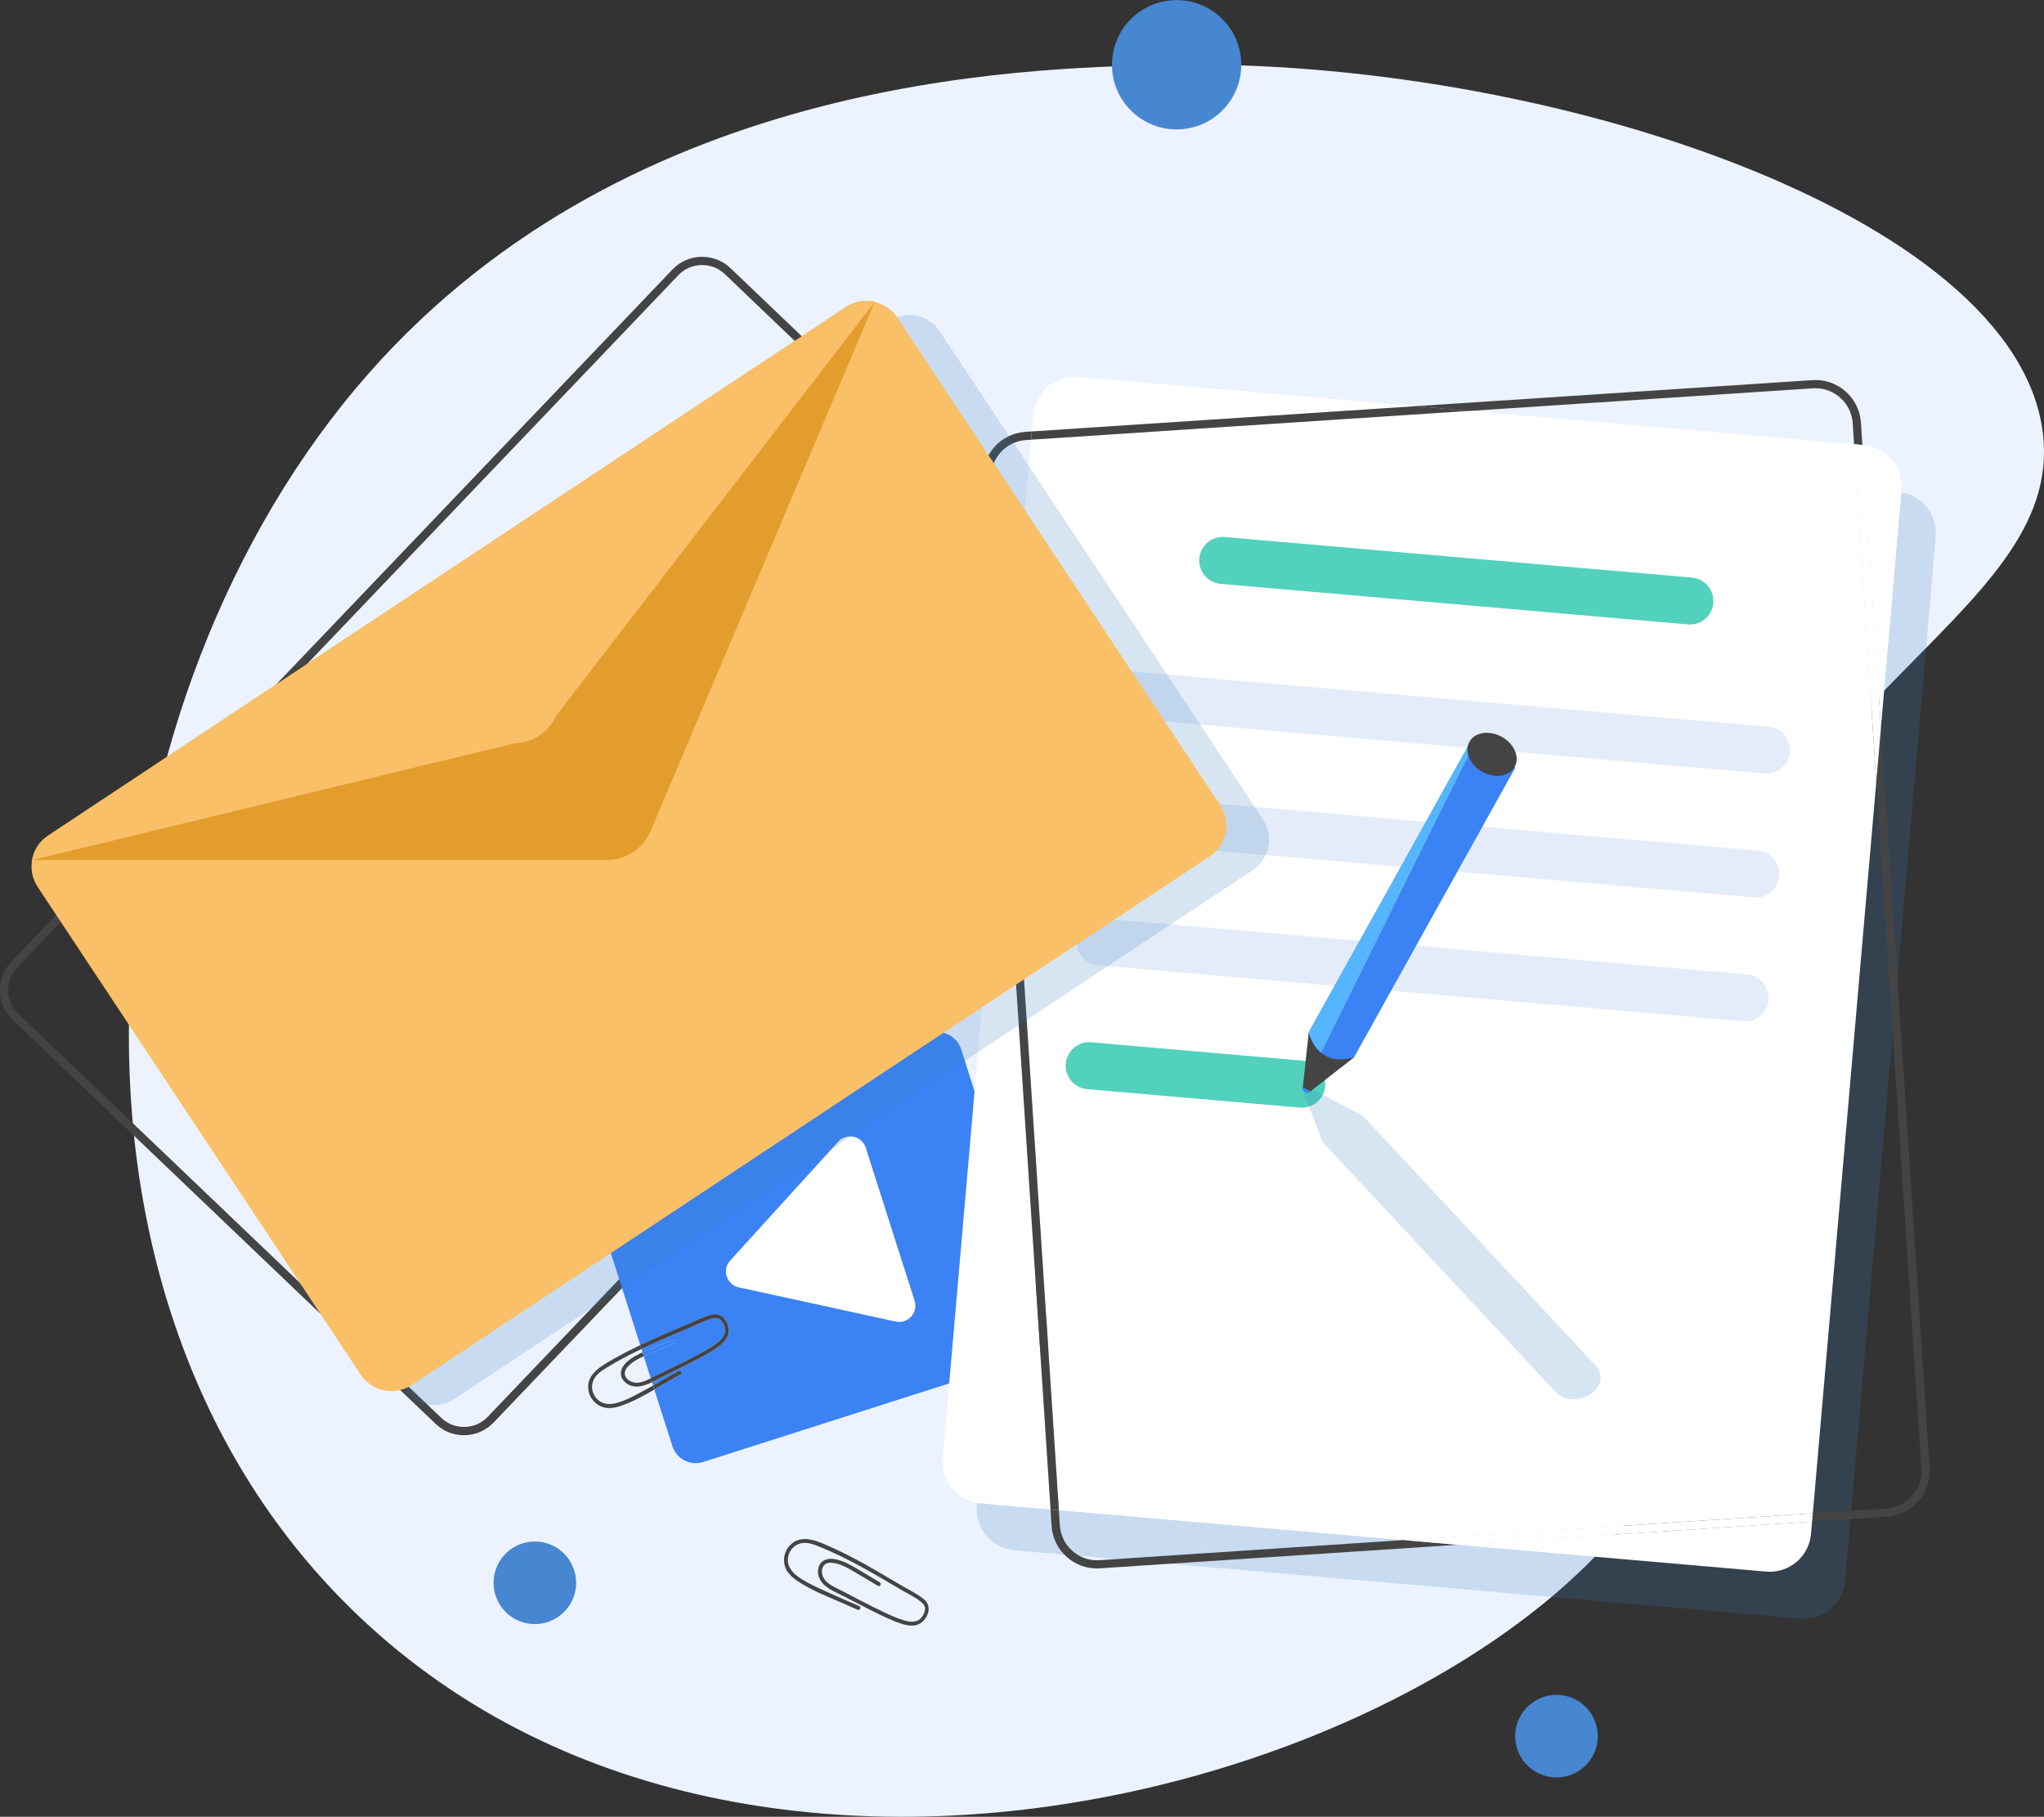 <?xml version="1.0" encoding="utf-8"?>
<!-- Generator: Adobe Illustrator 24.0.1, SVG Export Plug-In . SVG Version: 6.00 Build 0)  -->
<svg version="1.1" id="Layer_1" xmlns="http://www.w3.org/2000/svg" xmlns:xlink="http://www.w3.org/1999/xlink" x="0px" y="0px"
	 viewBox="0 0 3246.8 2885.4" style="enable-background:new 0 0 3246.8 2885.4;" xml:space="preserve">
<rect x="0" y="0" width="3246.8" height="2885.4" fill="#333333" stroke="none"/>
<style type="text/css">
	.st0{fill:#ECF3FE;}
	.st1{fill:#444444;}
	.st2{fill:none;}
	.st3{fill:#3B82F4;}
	.st4{fill:#FFFFFF;}
	.st5{opacity:0.2;fill:#3A7EC1;}
	.st6{fill:#52D1BD;}
	.st7{fill:#E4ECF9;}
	.st8{fill:#F9C067;}
	.st9{fill:#E29D2D;}
	.st10{fill:#55B6FF;}
	.st11{fill:#4786D1;}
</style>
<g>
	<g>
		<path class="st0" d="M565.6,616.3c415.9-494.9,1056.1-508.3,1289-513.2c596.7-12.5,1348.1,236.5,1390.4,584.8
			c36.3,298.4-477.9,421.4-578.8,996.6c-54.6,311.2,74.4,397.8,0,590.8c-189.6,491.9-1409.9,922-2082.6,304.3
			C37.5,2078.3,126.6,1138.7,565.6,616.3z"/>
		<g>
			<path class="st1" d="M736.9,2279.4c-16.8,0-32.8-6.4-45-18.1L20.1,1619.7c-12.1-11.6-19.3-27.2-20.1-44
				c-0.9-17.7,5.6-35.3,17.9-48.2L1068.2,428c12.4-13,29.1-20.1,47-20.1c0.1,0,0.2,0,0.3,0c16.8,0,32.7,6.4,44.9,18l671.8,641.6
				c12.6,12,19.8,28.3,20.2,45.7c0.4,17.4-6,33.9-18,46.5L784.1,2259.2c-12,12.6-28.3,19.8-45.7,20.2
				C738,2279.4,737.5,2279.4,736.9,2279.4z M1115.2,420.9c-14.3,0-27.7,5.7-37.6,16.1L27.5,1536.5c-10,10.5-15.1,24.1-14.3,38.5
				c0.6,13.5,6.3,25.9,16,35.2L701,2251.9c10.1,9.6,23.3,14.7,37.2,14.4c13.9-0.3,26.9-6,36.5-16.1l1050.2-1099.5
				c9.6-10.1,14.7-23.3,14.4-37.2c-0.3-13.9-6-26.9-16.1-36.5l-671.8-641.6c-9.7-9.3-22.4-14.4-35.9-14.4
				C1115.4,420.9,1115.3,420.9,1115.2,420.9z"/>
			<g>
				<g>
					<path class="st2" d="M997.3,2170.4c-4,4.3-6.6,10-3.7,15.8c2.3,4.6,7.3,7.9,12.1,9.1c9.5,2.4,19.3-2,28.1-6.5l-11.2-35
						C1013.3,2158,1004.1,2163,997.3,2170.4z"/>
					<path class="st2" d="M1014.8,2202c-9.6,1.1-19.8-2.4-25.5-11c-6.1-9.2-2.3-19.3,4.7-26.3c7.5-7.5,17-12.6,26.7-16.9l-1.7-5.4
						c-18.8,9-37.3,18.7-55.1,29.6c-8.8,5.5-18.6,11.6-22.1,22.2c-3.3,10.1-0.2,21.7,7.8,28.9c8.5,7.5,19.3,7.8,29.5,5.2
						c12-3.1,23.3-8.8,34.2-14.6c8.1-4.3,16.2-8.8,24.2-13.4l-1.7-5.3C1029.1,2198.4,1022.1,2201.3,1014.8,2202z"/>
					<path class="st3" d="M1477.9,1641.2l-524.7,167.6c-20.5,6.5-31.8,28.4-25.2,48.9l89,278.6c12-5.7,24.2-11.2,36.4-16.5
						c13.2-5.8,26.5-11.4,39.8-17c11.7-5,23.5-11.3,35.8-14.6c10.7-2.9,19.5,0.9,25,11c5.3,9.7,5.2,20.1-1.2,28.9
						c-6.7,9.1-17,15.1-26.4,20.7c-12.3,7.4-25.2,13.8-38,20.2c-12.8,6.3-25.6,12.6-38.4,19c-4.6,2.3-9.3,4.9-14.2,7.2l1.7,5.3
						c13.6-7.7,27.1-15.5,40.6-23.2c3.5-2,6.3,3.7,2.9,5.7c-6.3,3.6-12.6,7.1-18.9,10.7c-7.5,4.3-15.1,8.7-22.7,13.2l28.7,89.8
						c6.5,20.5,28.4,31.8,48.9,25.2l524.7-167.6c20.5-6.5,31.8-28.4,25.2-48.9l-140.1-438.8
						C1520.3,1646,1498.4,1634.7,1477.9,1641.2z"/>
					<path class="st3" d="M1027.8,2144.7c13.1-5.5,26.2-10.9,39.2-16.4c3.6-1.5,6.6,4.1,2.9,5.7c-12.8,5.4-25.7,10.7-38.5,16.1
						c-2.9,1.2-5.9,2.5-8.9,3.8l11.2,35c2.5-1.3,4.9-2.5,7.1-3.7c22-10.9,44.3-21.4,66.1-32.9c10.4-5.5,20.9-11.3,30.4-18.2
						c7.1-5.2,15.5-12.9,14.4-23c-0.6-5.6-4.1-13.1-9-16.1c-3.8-2.3-8.3-1.7-12.3-0.6c-11,2.9-21.5,8.7-31.9,13.1
						c-22.9,9.7-45.8,19.3-68.4,29.7c-3.7,1.7-7.4,3.5-11.1,5.3l1.7,5.4C1023.1,2146.7,1025.4,2145.7,1027.8,2144.7z"/>
					<path class="st1" d="M1005.7,2195.4c-4.8-1.2-9.8-4.5-12.1-9.1c-2.9-5.8-0.2-11.5,3.7-15.8c6.8-7.4,16-12.4,25.3-16.6l-1.9-6.1
						c-9.7,4.4-19.2,9.5-26.7,16.9c-7,7-10.8,17.1-4.7,26.3c5.7,8.6,15.9,12,25.5,11c7.3-0.8,14.2-3.6,21-6.9l-2-6.2
						C1025,2193.4,1015.2,2197.8,1005.7,2195.4z"/>
					<path class="st1" d="M1013.3,2213.7c-10.9,5.8-22.2,11.5-34.2,14.6c-10.2,2.7-21,2.4-29.5-5.2c-8.1-7.2-11.2-18.8-7.8-28.9
						c3.5-10.5,13.2-16.7,22.1-22.2c17.8-11,36.3-20.6,55.1-29.6l-2-6.1c-14.2,6.8-28.2,13.9-41.8,21.7
						c-19,10.8-45.4,24.1-40.3,51.1c2,10.6,9.3,19.5,18.8,24.1c10.7,5.1,22.3,3.1,32.9-0.5c18.5-6.3,35.9-16,52.9-25.9l-2-6.3
						C1029.4,2204.9,1021.4,2209.4,1013.3,2213.7z"/>
					<path class="st3" d="M1069.9,2134c3.7-1.5,0.7-7.2-2.9-5.7c-13.1,5.5-26.2,10.9-39.2,16.4c-2.4,1-4.8,2-7.1,3.1l1.9,6.1
						c3-1.3,5.9-2.6,8.9-3.8C1044.3,2144.6,1057.1,2139.3,1069.9,2134z"/>
					<path class="st1" d="M1030.1,2137.2c22.6-10.4,45.5-20,68.4-29.7c10.4-4.4,21-10.1,31.9-13.1c4-1.1,8.5-1.7,12.3,0.6
						c4.9,3,8.4,10.5,9,16.1c1.1,10-7.2,17.7-14.4,23c-9.5,7-20,12.7-30.4,18.2c-21.7,11.5-44,22-66.1,32.9
						c-2.3,1.1-4.7,2.4-7.1,3.7l2,6.2c4.8-2.4,9.6-5,14.2-7.2c12.8-6.3,25.6-12.6,38.4-19c12.9-6.4,25.7-12.8,38-20.2
						c9.5-5.7,19.8-11.6,26.4-20.7c6.4-8.8,6.5-19.2,1.2-28.9c-5.5-10.1-14.3-13.9-25-11c-12.3,3.3-24.1,9.7-35.8,14.6
						c-13.3,5.6-26.6,11.2-39.8,17c-12.2,5.3-24.4,10.8-36.4,16.5l2,6.1C1022.7,2140.7,1026.3,2138.9,1030.1,2137.2z"/>
					<path class="st1" d="M1081,2182.9c3.4-1.9,0.6-7.6-2.9-5.7c-13.6,7.7-27.1,15.5-40.6,23.2l2,6.3c7.6-4.4,15.1-8.9,22.7-13.2
						C1068.4,2190,1074.7,2186.4,1081,2182.9z"/>
				</g>
				<path class="st4" d="M1173.6,2044.6l249.1,54.3c19.5,4.2,36.2-14.2,30.1-33.1l-77.6-242.9c-6.1-19-30.4-24.3-43.8-9.5
					l-171.6,188.6C1146.5,2016.6,1154.1,2040.3,1173.6,2044.6z"/>
			</g>
			<path class="st5" d="M3015,781.3L1766.7,673c-36.2-3.1-68.1,23.7-71.2,59.9L1551.6,2391c-3.1,36.2,23.7,68.1,59.9,71.2
				l1248.2,108.3c36.2,3.1,68.1-23.7,71.2-59.9l143.9-1658.1C3078,816.4,3051.2,784.5,3015,781.3z"/>
			<g>
				<g>
					<path class="st2" d="M1683.6,2422.6c1,15.8,8.2,30.2,20.1,40.7c11.9,10.4,27.1,15.6,43,14.6l483.4-31.8l-548-47.6
						L1683.6,2422.6z"/>
					<path class="st2" d="M1629.6,698.9c-32.6,2.1-57.4,30.4-55.2,63l25,379.6l38.5-443.1L1629.6,698.9z"/>
					<path class="st2" d="M2942.9,671.9c-2.1-31.3-28.2-55.4-59.1-55.4c-1.3,0-2.6,0-3.9,0.1l-545.1,35.8l610.3,53L2942.9,671.9z"/>
					<path class="st2" d="M2996.8,2395.7c15.8-1,30.2-8.2,40.7-20.1c10.4-11.9,15.6-27.2,14.6-42.9l-71.7-1090.8l-100.8,1161.5
						L2996.8,2395.7z"/>
					<path class="st4" d="M1712.5,598.5c-36.2-3.1-68.1,23.7-71.2,59.9l-2.3,26.8l609.9-40.1L1712.5,598.5z"/>
					<path class="st4" d="M1497.4,2316.5c-3.1,36.2,23.7,68.1,59.9,71.2l111.6,9.7l-76.9-1170L1497.4,2316.5z"/>
					<path class="st4" d="M3020.6,778.1c3.1-36.2-23.7-68.1-59.9-71.2l-2.5-0.2l29.5,449.4L3020.6,778.1z"/>
					<polygon class="st4" points="2334.7,652.5 1637.8,698.3 1599.4,1141.5 1682,2398.5 2230,2446.1 2879.6,2403.4 2980.4,1241.9 
						2945.1,705.5 					"/>
					<path class="st4" d="M2805.5,2496c36.2,3.1,68.1-23.7,71.2-59.9l1.7-19.6l-562.5,37L2805.5,2496z"/>
					<path class="st1" d="M1746.6,2477.9c-15.8,1-31.1-4.1-43-14.6c-11.9-10.4-19-24.9-20.1-40.7l-1.6-24.1l-13.2-1.1l1.7,26.1
						c1.3,19.3,10,36.9,24.5,49.6c13.3,11.7,30,17.9,47.6,17.9c1.6,0,3.2-0.1,4.8-0.2l568.5-37.4l-85.9-7.5L1746.6,2477.9z"/>
					<path class="st1" d="M3065.1,2331.8L2987.8,1156l-7.5,85.9l71.7,1090.8c1,15.8-4.1,31-14.6,42.9c-10.4,11.9-24.9,19-40.7,20.1
						l-117.2,7.7l-1.1,13.2l119.2-7.8c19.3-1.3,36.9-10,49.6-24.5C3060.1,2369.7,3066.4,2351.1,3065.1,2331.8z"/>
					<path class="st1" d="M1574.4,761.9c-2.1-32.6,22.6-60.9,55.2-63l8.2-0.5l1.1-13.2l-10.2,0.7c-39.8,2.6-70,37.1-67.4,76.9
						l30.5,464.6l7.5-85.9L1574.4,761.9z"/>
					<path class="st1" d="M2879.9,616.7c1.3-0.1,2.6-0.1,3.9-0.1c30.9,0,57,24.1,59.1,55.4l2.2,33.6l13.2,1.1l-2.3-35.6
						c-2.6-39.8-37.1-70-76.9-67.4l0.4,6.5l-0.4-6.5l-630.2,41.4l85.9,7.5L2879.9,616.7z"/>
					<polygon class="st4" points="2230,2446.1 2315.9,2453.5 2878.4,2416.6 2879.6,2403.4 					"/>
					<polygon class="st1" points="2334.7,652.5 2248.8,645.1 1639,685.2 1637.8,698.3 					"/>
					<polygon class="st1" points="1599.4,1141.5 1591.9,1227.4 1668.8,2397.4 1682,2398.5 					"/>
					<polygon class="st4" points="2980.4,1241.9 2987.8,1156 2958.3,706.6 2945.1,705.5 					"/>
				</g>
				<path class="st6" d="M2681.1,991.7L1939,927.3c-20.5-1.8-35.8-19.9-34-40.4l0,0c1.8-20.5,19.9-35.8,40.4-34l742.1,64.4
					c20.5,1.8,35.8,19.9,34,40.4v0C2719.7,978.3,2701.6,993.5,2681.1,991.7z"/>
				<path class="st7" d="M2802.9,1228.6l-1024.8-88.9c-20.5-1.8-35.8-19.9-34-40.4l0,0c1.8-20.5,19.9-35.8,40.4-34l1024.8,88.9
					c20.5,1.8,35.8,19.9,34,40.4v0C2841.6,1215.1,2823.5,1230.3,2802.9,1228.6z"/>
				<path class="st7" d="M2785.9,1425.3L1761,1336.4c-20.5-1.8-35.8-19.9-34-40.4l0,0c1.8-20.5,19.9-35.8,40.4-34l1024.8,88.9
					c20.5,1.8,35.8,19.9,34,40.4l0,0C2824.5,1411.9,2806.4,1427.1,2785.9,1425.3z"/>
				<path class="st7" d="M2768.8,1622L1744,1533.1c-20.5-1.8-35.8-19.9-34-40.4v0c1.8-20.5,19.9-35.8,40.4-34l1024.8,88.9
					c20.5,1.8,35.8,19.9,34,40.4l0,0C2807.4,1608.6,2789.3,1623.8,2768.8,1622z"/>
				<path class="st6" d="M2064.7,1759.1l-337.8-29.3c-20.5-1.8-35.8-19.9-34-40.4v0c1.8-20.5,19.9-35.8,40.4-34l337.8,29.3
					c20.5,1.8,35.8,19.9,34,40.4v0C2103.3,1745.7,2085.2,1760.9,2064.7,1759.1z"/>
			</g>
			<path class="st5" d="M2005.9,1301l-513-774.5c-8.6-13-21.6-21.5-35.8-24.8c-15.1-3.5-31.6-1-45.5,8.2L144,1349.6
				c-14,9.2-22.7,23.4-25.3,38.7c-2.5,14.3,0.2,29.6,8.8,42.6l513,774.5c17.9,27,54.3,34.4,81.3,16.5l1267.6-839.6
				C2016.4,1364.5,2023.8,1328.1,2005.9,1301z"/>
			<g>
				<path class="st8" d="M1425.3,504.2l513,774.5c17.9,27,10.5,63.4-16.5,81.3L654.1,2199.6c-27,17.9-63.4,10.5-81.3-16.5
					l-513-774.5c-8.6-13-11.4-28.3-8.8-42.6c2.6-15.3,11.4-29.5,25.3-38.7l1267.6-839.6c14-9.2,30.4-11.7,45.5-8.2
					C1403.6,482.7,1416.6,491.1,1425.3,504.2z"/>
				<path class="st9" d="M1389.5,479.4l-356.7,841.8c-12,26.6-38.3,44-67.5,44.7L51,1366c2.6-15.3,11.4-29.5,25.3-38.7l1267.6-839.6
					C1357.9,478.4,1374.4,475.9,1389.5,479.4z"/>
				<path class="st8" d="M1389.5,479.4l-505.6,656.7c-12,26.6-38.3,44-67.5,44.7L51,1366c2.6-15.3,11.4-29.5,25.3-38.7l1267.6-839.6
					C1357.9,478.4,1374.4,475.9,1389.5,479.4z"/>
			</g>
			<path class="st5" d="M2471.4,2211.2c0,0,0.1,0.1,0.1,0.2c12.4,13.3,36.7,14.7,54.4,3.3c17.7-11.5,22-31.5,9.6-44.8
				c0-0.1-0.1-0.1-0.1-0.1l-370.5-397.6c0,0,0,0,0,0l0,0l-83.3-43.6c-2.1-2.2-6.2-2.5-9.2-0.6c-3,1.9-3.7,5.3-1.6,7.6l30.1,78.1l0,0
				c0,0,0,0,0,0L2471.4,2211.2z"/>
			<g id="XMLID_1_">
				<path class="st1" d="M1319.3,2456.8c-20-8.8-46.4-22.2-65.1-1.9c-7.3,7.9-10.2,19.1-8.2,29.4c2.2,11.6,10.8,19.8,20,26.1
					c23.3,16,50.7,26,76.4,37.4c6.6,2.9,13.2,5.9,19.8,8.8c3.6,1.6,6.5-4.1,2.8-5.7c-22.7-10-45.6-19.7-68-30.3
					c-11.1-5.3-22.4-11-32.1-18.7c-8.2-6.6-14.4-15.4-13.4-26.7c1-10.8,8.4-20.2,18.6-23.5c10.5-3.5,21.3,0.7,30.9,4.5
					c23.2,9.3,45.5,20.4,67.4,32.4c21.8,11.9,43.2,24.6,64.6,37.2c9.7,5.7,20.6,10.8,29.5,17.9c3.2,2.6,6.4,5.9,6.9,10.3
					c0.5,5.8-3.5,13-7.6,16.9c-7.4,6.9-18.6,4.8-27,2.2c-11.3-3.5-22.2-8.5-32.8-13.6c-22.2-10.6-43.9-22.2-65.8-33.5
					c-10.3-5.3-24.3-10.6-29.1-22.3c-1.9-4.6-2.2-10.5,0.1-15.2c2.9-5.8,9.1-7.1,14.9-6.4c13.2,1.4,25.5,8.7,36.7,15.3
					c12,7.1,23.9,14.2,35.8,21.3c3.4,2,6.2-3.7,2.8-5.7c-12.2-7.3-24.3-14.6-36.5-21.8c-11.2-6.6-23.2-13.2-36.3-15.2
					c-9.8-1.5-20.1,1.5-23.9,11.9c-3.5,9.7-0.2,20,6.4,27.1c8.6,9.2,21.4,14.2,32.3,19.8c12.7,6.5,25.4,13,38.1,19.6
					c12.8,6.5,25.6,13,38.8,18.5c10.2,4.2,21.1,8.9,32.4,8.9c10.9,0,19.2-6.2,23.9-16.2c4.9-10.4,2.6-19.8-6.1-26.6
					c-10-7.9-22.1-13.6-33.1-20.1c-12.4-7.3-24.9-14.7-37.4-21.9C1371.4,2482.4,1345.8,2468.5,1319.3,2456.8z"/>
			</g>
			<g>
				<path class="st3" d="M2081.7,1733.2c-1.4,2.6-5.3,3.2-8.7,1.3c-3.4-1.9-4.9-5.5-3.5-8.1c1.4-2.6,5.3-3.2,8.7-1.3
					S2083.1,1730.6,2081.7,1733.2z"/>
				<polygon class="st1" points="2150.7,1679.4 2081.7,1733.2 2069.5,1726.4 2078.9,1639.4 				"/>
				<path class="st3" d="M2406.8,1219.5l-256.1,459.9c-24.7,7-41.2,1.5-52.1-7.3c-15.6-12.8-19.7-32.7-19.7-32.7l256.1-459.9
					L2406.8,1219.5z"/>
				<path class="st10" d="M2098.6,1672c-15.6-12.8-19.7-32.7-19.7-32.7l256.1-459.9l6.2,3.4C2285.3,1294.6,2137.2,1594,2098.6,1672z
					"/>
				
					<ellipse transform="matrix(0.486 -0.874 0.874 0.486 169.427 2687.24)" class="st1" cx="2370.9" cy="1199.5" rx="31.8" ry="41.1"/>
			</g>
		</g>
		
			<ellipse transform="matrix(0.707 -0.707 0.707 0.707 474.867 1351.768)" class="st11" cx="1869.2" cy="102.7" rx="102.7" ry="102.7"/>
		
			<ellipse transform="matrix(0.23 -0.973 0.973 0.23 -777.951 4529.177)" class="st11" cx="2472.5" cy="2756.1" rx="65.6" ry="65.6"/>
		
			<ellipse transform="matrix(0.23 -0.973 0.973 0.23 -1790.953 2762.876)" class="st11" cx="850" cy="2512.9" rx="65.6" ry="65.6"/>
	</g>
</g>
</svg>
